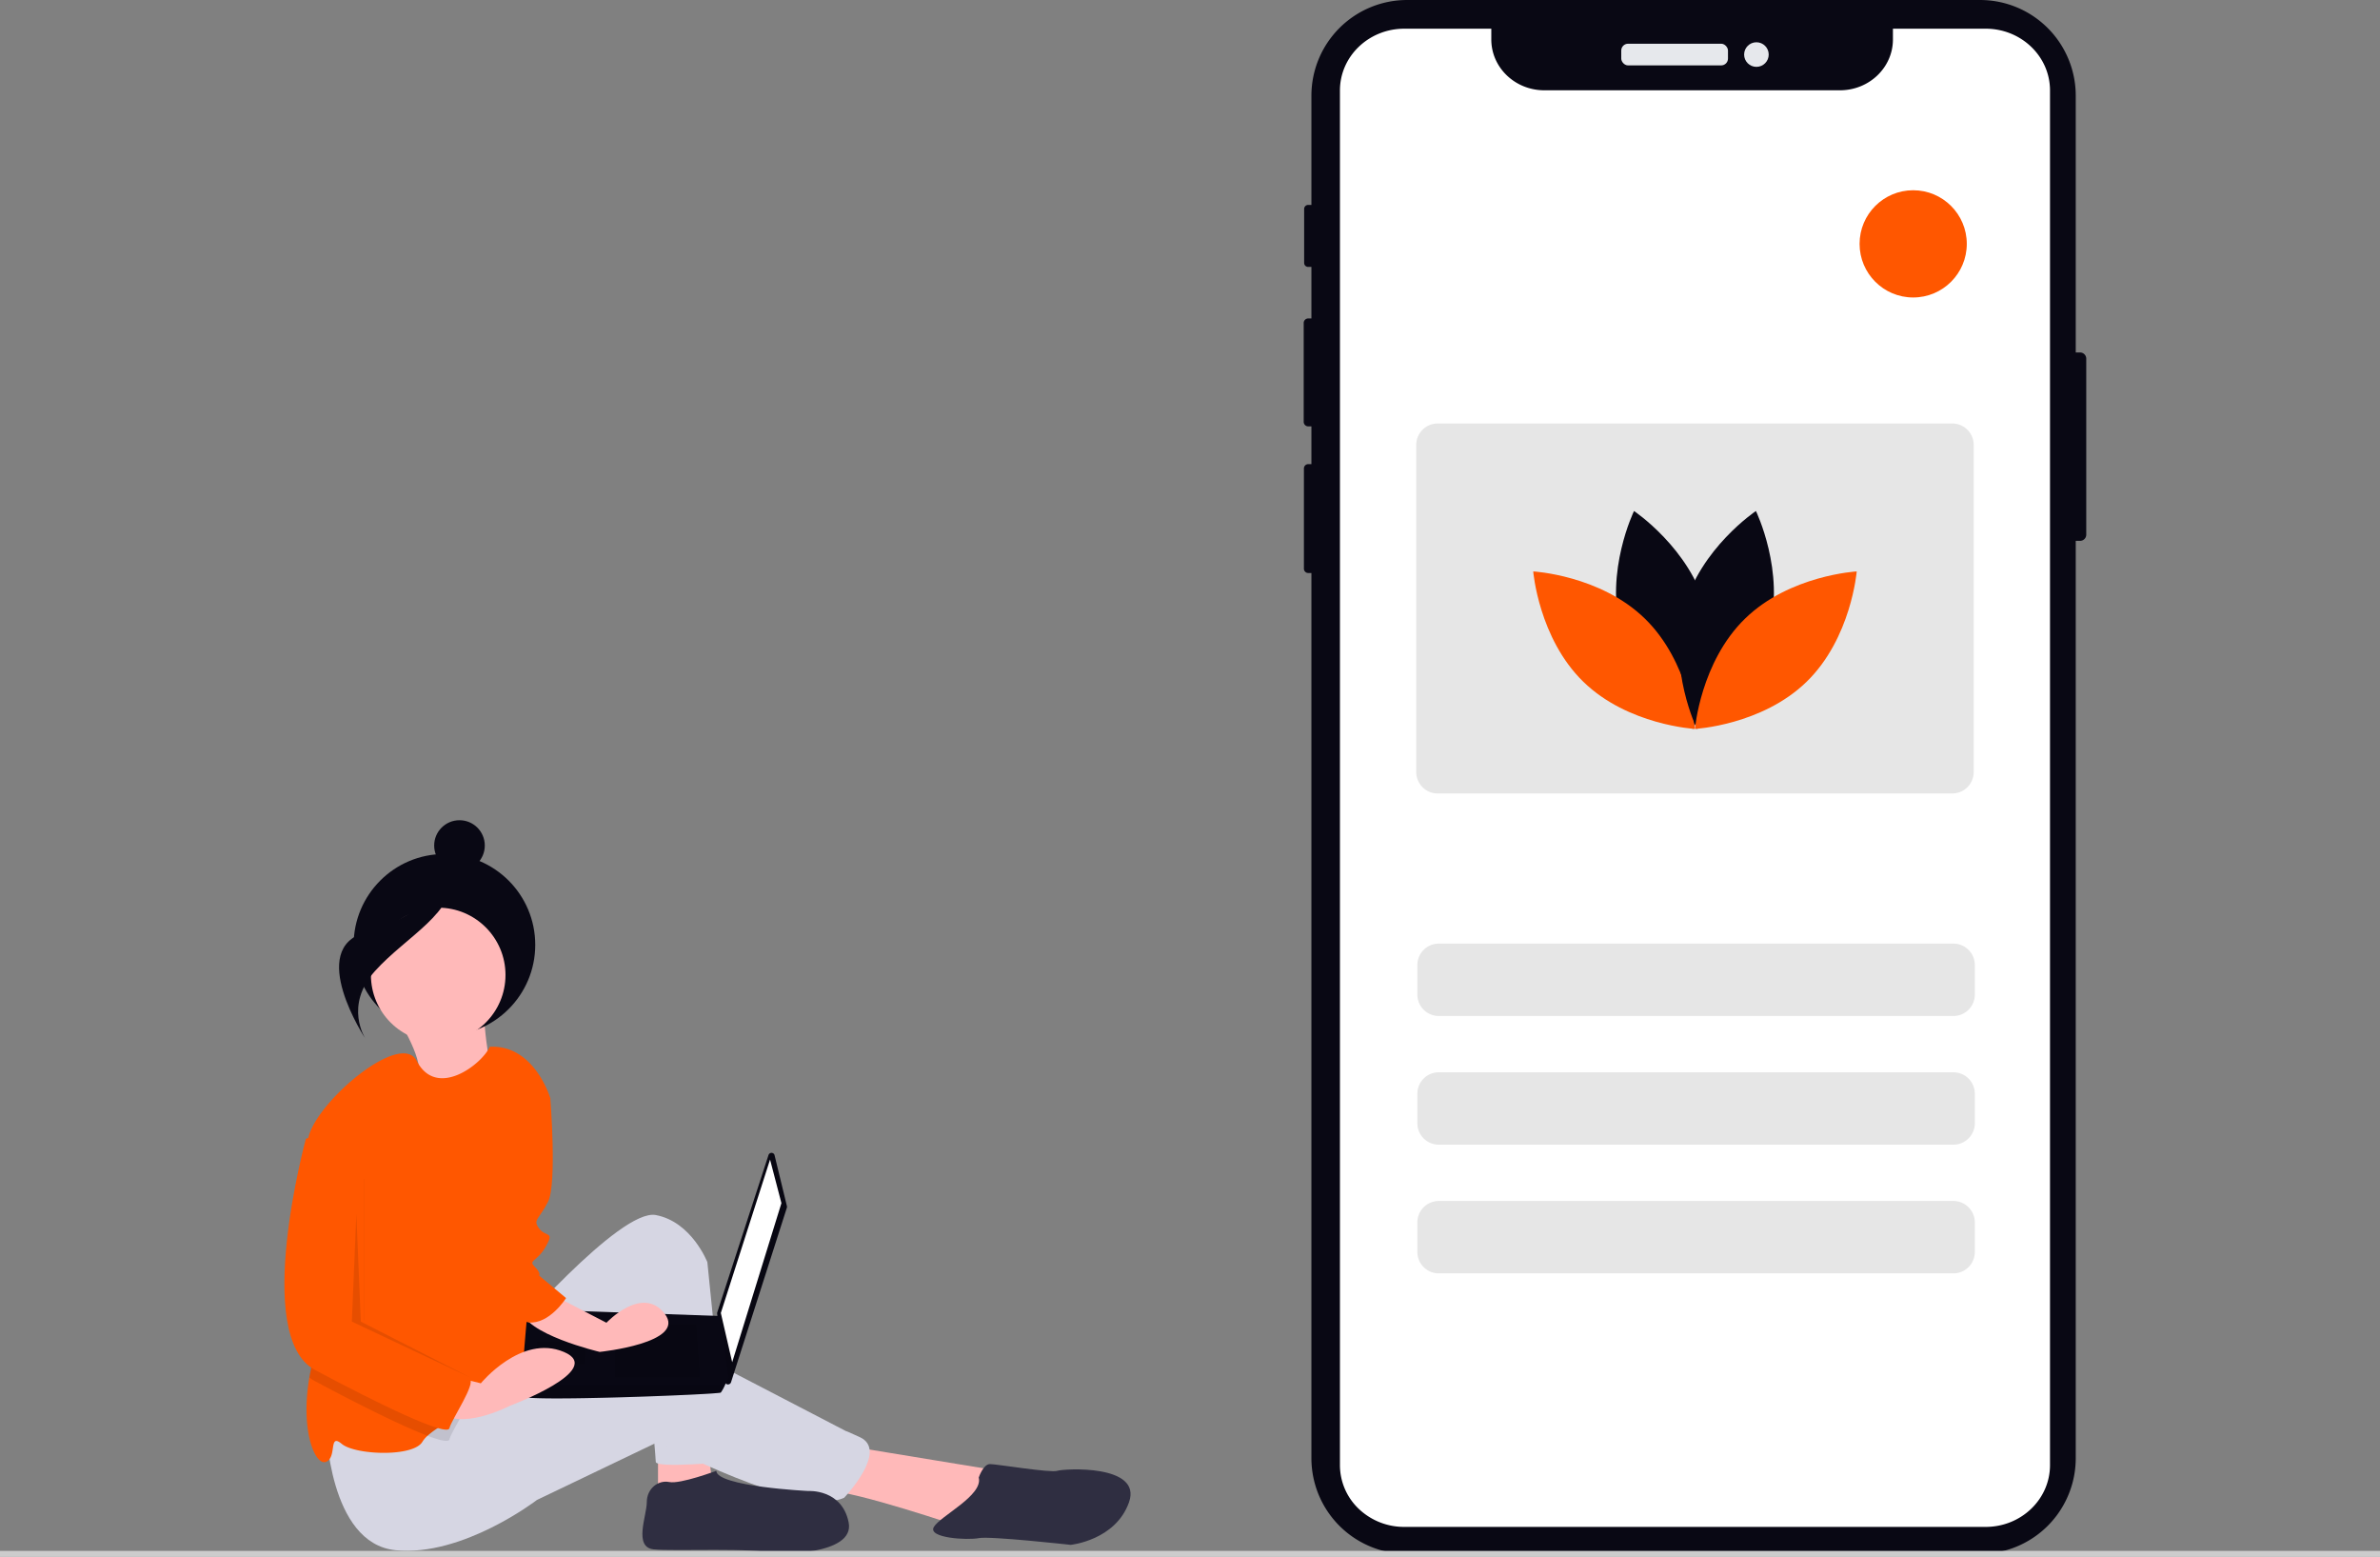<svg xmlns="http://www.w3.org/2000/svg" width="888" height="580.723" viewBox="0 0 888 580.723" xmlns:xlink="http://www.w3.org/1999/xlink" role="img" artist="Katerina Limpitsouni" source="https://undraw.co/">
  <rect x="0" y="0" width="888" height="580.723" fill="#808080" stroke="none"/>
  <g id="Group_8" data-name="Group 8" transform="translate(-516 -249.638)">
    <path id="Path_223-882" data-name="Path 223" d="M304.558,539.723s10.8,17.136,6.946,21.776,28.95,4.756,28.95,4.756-4.928-24.928-3.478-30.665Z" transform="translate(360 90)" fill="#ffb9b9"/>
    <circle id="Ellipse_53" data-name="Ellipse 53" cx="33.88" cy="33.88" r="33.88" transform="translate(647.946 568.174)" fill="#090814"/>
    <path id="Path_224-883" data-name="Path 224" d="M245.51,536.052v20.085l20.084-4.185-1.673-14.226Z" transform="translate(516 249.638)" fill="#ffb9b9"/>
    <path id="Path_225-884" data-name="Path 225" d="M472.642,699.038l56.069,9.205-14.227,20.921s-39.332-13.39-49.374-13.39S472.642,699.038,472.642,699.038Z" transform="translate(360 90)" fill="#ffb9b9"/>
    <path id="Path_226-885" data-name="Path 226" d="M345.441,658.869s41.843-48.537,55.232-46.027,19.248,17.574,19.248,17.574l7.532,74.48s-26.779,2.511-26.779,0-5.021-56.069-5.021-56.069-39.332,87.033-60.253,29.29Z" transform="translate(360 90)" fill="#d6d6e3"/>
    <path id="Path_227-886" data-name="Path 227" d="M277.656,691.506s.837,43.843,25.942,46.353,52.722-18.737,52.722-18.737l45.19-21.649s53.559,28.344,69.459,20.813c0,0,16.737-17.574,5.858-22.595s-.837,0-.837,0l-64.438-33.474s-12.553-3.347-34.311,5.858-51.048,13.39-51.048,13.39Z" transform="translate(360 90)" fill="#d6d6e3"/>
    <circle id="Ellipse_54" data-name="Ellipse 54" cx="25.106" cy="25.106" r="25.106" transform="translate(654.393 588.193)" fill="#ffb9b9"/>
    <path id="Path_228-887" data-name="Path 228" d="M355.483,593.594l-1.674,35.148s.837,46.027-6.695,49.374c-3.808,1.69-11.457,5.088-18.528,8.8-5.306,2.778-10.285,5.724-13.063,8.26a9.369,9.369,0,0,0-1.883,2.184c-3.347,5.858-25.106,5.021-30.127.837s-1.674,5.021-5.858,6.695c-4.05,1.623-9.666-11.649-6.226-31.466.109-.661.234-1.331.368-2.008,3.841-19.206-2.193-65.208-1.264-82.982a31.277,31.277,0,0,1,.427-4.05c2.511-13.39,34.545-40.638,40.537-29.03,7.381,14.327,24.336,1.239,27.248-5.281,16.737-.837,22.6,19.248,22.6,19.248Z" transform="translate(360 90)" fill="#ff5700"/>
    <path id="Path_229-888" data-name="Path 229" d="M423.268,708.243s-13.39,5.021-17.574,4.184-8.369,2.511-8.369,7.532-5.021,16.737,2.511,17.574,38.5-.837,45.19,1.674c0,0,30.127.837,27.616-11.716s-15.063-11.716-15.063-11.716S423.268,714.1,423.268,708.243Z" transform="translate(360 90)" fill="#2f2e41"/>
    <path id="Path_230-889" data-name="Path 230" d="M521.18,710.754s1.674-5.021,4.184-5.021,22.595,3.347,25.106,2.511,31.8-2.511,26.779,11.716-21.758,15.9-21.758,15.9-30.127-3.347-34.311-2.511-19.248,0-16.737-4.184S522.854,717.449,521.18,710.754Z" transform="translate(360 90)" fill="#2f2e41"/>
    <path id="Path_231-890" data-name="Path 231" d="M445,590.551,449.6,609.49a1.183,1.183,0,0,1-.023.639l-20.826,65.082a1.183,1.183,0,0,1-2.3-.227l-2.881-25.353a1.183,1.183,0,0,1,.051-.5l19.116-58.667a1.183,1.183,0,0,1,2.274.088Z" transform="translate(360 90)" fill="#080712"/>
    <path id="Path_232-891" data-name="Path 232" d="M287.316,432.512l4.239,16.249-18.369,59.344-4.239-18.368Z" transform="translate(516 249.638)" fill="#fff"/>
    <path id="Path_233-892" data-name="Path 233" d="M350.768,680.46c.706,2.119,73.473-.706,74.18-1.413a15.338,15.338,0,0,0,1.554-2.826c.664-1.413,1.272-2.826,1.272-2.826l-2.826-22.876-72.06-2.557s-1.8,19.386-2.169,28.259A21.2,21.2,0,0,0,350.768,680.46Z" transform="translate(360 90)" fill="#090814"/>
    <path id="Path_234-893" data-name="Path 234" d="M259.763,493.975l1.413,19.782H229.385V493.975Z" transform="translate(516 249.638)" opacity="0.1"/>
    <path id="Path_235-894" data-name="Path 235" d="M218.788,500.334l.19-.038-.9,8.515H200.419v-8.477Z" transform="translate(516 249.638)" opacity="0.1"/>
    <path id="Path_236-895" data-name="Path 236" d="M350.768,680.46c.706,2.119,73.473-.706,74.18-1.413a15.338,15.338,0,0,0,1.554-2.826H350.718A21.2,21.2,0,0,0,350.768,680.46Z" transform="translate(360 90)" opacity="0.1"/>
    <circle id="Ellipse_55" data-name="Ellipse 55" cx="9.442" cy="9.442" r="9.442" transform="translate(677.997 555.575)" fill="#090814"/>
    <path id="Path_237-896" data-name="Path 237" d="M324.6,485.295s-9.647,16.046-32.078,22.052-.183,39.715-.183,39.715-8.09-12.258,3.579-25.239S326.365,499.967,324.6,485.295Z" transform="translate(360 90)" fill="#090814"/>
    <path id="Path_238-897" data-name="Path 238" d="M328.587,686.92c-2.067,3.908-4.494,7.967-4.9,9.607-.276,1.113-3.339.469-8.159-1.347-9.666-3.657-26.419-12.034-42.052-20.411a13.2,13.2,0,0,1-2.042-1.339c.109-.661.234-1.331.368-2.008,3.841-19.206-2.193-65.208-1.264-82.982l7.122-2.377,14.227,13.39v56.906s36.822,20.084,39.332,21.758C332.495,678.97,330.729,682.861,328.587,686.92Z" transform="translate(360 90)" opacity="0.1"/>
    <path id="Path_239-898" data-name="Path 239" d="M359.667,641.295l22.6,11.716s13.39-14.227,21.758-3.347-24.269,14.227-24.269,14.227-28.453-6.695-29.29-15.9S359.667,641.295,359.667,641.295Z" transform="translate(360 90)" fill="#ffb9b9"/>
    <path id="Path_240-899" data-name="Path 240" d="M322.009,672.259l13.39,3.347s15.063-18.411,30.964-11.716-20.084,20.084-20.084,20.084-19.248,10.042-26.779,1.674S322.009,672.259,322.009,672.259Z" transform="translate(360 90)" fill="#ffb9b9"/>
    <path id="Path_241-900" data-name="Path 241" d="M351.3,561.794c.837.837,10.042,7.532,10.042,7.532s2.511,31.8-.837,38.5-5.858,6.695-3.347,10.042,5.858.837,2.511,6.695-6.695,5.021-4.184,7.532,1.674,3.347,1.674,3.347l10.042,8.369s-6.161,9.813-13.96,9.091-14.493-38.381-14.493-38.381Z" transform="translate(360 90)" fill="#ff5700"/>
    <path id="Path_242-901" data-name="Path 242" d="M277.656,581.878l-7.532,2.511s-20.084,73.643,3.347,86.2,49.374,25.106,50.211,21.758,10.042-16.737,7.532-18.411-39.332-21.758-39.332-21.758V595.268Z" transform="translate(360 90)" fill="#ff5700"/>
    <path id="Path_243-902" data-name="Path 243" d="M132.953,452.785l-1.673,40.169,44.353,20.922-41.006-20.922Z" transform="translate(516 249.638)" opacity="0.1"/>
    <path id="Path_244-903" data-name="Path 244" d="M934.4,293.4v65.68a2.3,2.3,0,0,1-2.29,2.29h-1.63v342.15a35.7,35.7,0,0,1-35.7,35.7H680.99a35.693,35.693,0,0,1-35.69-35.7V373.368h-1.18a1.618,1.618,0,0,1-1.62-1.61v-37.38a1.62,1.62,0,0,1,1.62-1.62h1.18v-14.08h-1.19a1.7,1.7,0,0,1-1.69-1.7v-36.87a1.694,1.694,0,0,1,1.69-1.69h1.19V259.2h-1.21a1.5,1.5,0,0,1-1.5-1.5v-20.12a1.506,1.506,0,0,1,1.5-1.51h1.21v-40.74a35.691,35.691,0,0,1,35.689-35.69H894.78a35.7,35.7,0,0,1,35.7,35.69v95.78h1.63a2.3,2.3,0,0,1,2.29,2.29Z" transform="translate(360 90)" fill="#090814"/>
    <rect id="Rectangle_111" data-name="Rectangle 111" width="39.823" height="8.086" rx="2.542" transform="translate(1120.903 265.945)" fill="#e6e8ec"/>
    <circle id="Ellipse_56" data-name="Ellipse 56" cx="4.587" cy="4.587" r="4.587" transform="translate(1166.748 265.402)" fill="#e6e8ec"/>
    <path id="Path_245-904" data-name="Path 245" d="M928.364,202.777V715.53c-.006,12.72-10.753,23.029-24.007,23.029H687.442a24.488,24.488,0,0,1-16.984-6.733,22.538,22.538,0,0,1-7.023-16.3V202.777c0-12.725,10.749-23.04,24.008-23.039h32.465v4c0,10.477,8.85,18.97,19.768,18.97H849.993c10.917,0,19.768-8.493,19.768-18.971v-4h34.6c13.261,0,24.012,10.313,24.007,23.039Z" transform="translate(352.51 80.605)" fill="#fff"/>
    <path id="Path_250-905" data-name="Path 250" d="M8,0H200a8,8,0,0,1,8,8V19a8,8,0,0,1-8,8H8a8,8,0,0,1-8-8V8A8,8,0,0,1,8,0Z" transform="translate(1044.827 601.597)" fill="#e6e6e6"/>
    <path id="Path_251-906" data-name="Path 251" d="M8,0H200a8,8,0,0,1,8,8V19a8,8,0,0,1-8,8H8a8,8,0,0,1-8-8V8A8,8,0,0,1,8,0Z" transform="translate(1044.827 649.597)" fill="#e6e6e6"/>
    <path id="Path_252-907" data-name="Path 252" d="M8,0H200a8,8,0,0,1,8,8V19a8,8,0,0,1-8,8H8a8,8,0,0,1-8-8V8A8,8,0,0,1,8,0Z" transform="translate(1044.827 697.597)" fill="#e6e6e6"/>
    <circle id="Ellipse_57" data-name="Ellipse 57" cx="20" cy="20" r="20" transform="translate(1209.827 320.597)" fill="#ff5700"/>
    <path id="Path_253-908" data-name="Path 253" d="M8,0H200a8,8,0,0,1,8,8V130a8,8,0,0,1-8,8H8a8,8,0,0,1-8-8V8A8,8,0,0,1,8,0Z" transform="translate(1044.41 407.597)" fill="#e6e6e6"/>
    <path id="Path_246-909" data-name="Path 246" d="M767.235,395.188c6.073,22.45,26.875,36.354,26.875,36.354s10.955-22.495,4.882-44.945-26.875-36.354-26.875-36.354S761.162,372.738,767.235,395.188Z" transform="translate(353.55 90)" fill="#090814"/>
    <path id="Path_247-910" data-name="Path 247" d="M776.159,390.363c16.665,16.223,18.7,41.16,18.7,41.16s-24.984-1.364-41.648-17.587-18.7-41.16-18.7-41.16S759.495,374.141,776.159,390.363Z" transform="translate(353.55 90)" fill="#ff5700"/>
    <path id="Path_248-911" data-name="Path 248" d="M822.484,395.188c-6.073,22.45-26.875,36.354-26.875,36.354s-10.955-22.495-4.882-44.945S817.6,350.243,817.6,350.243,828.557,372.738,822.484,395.188Z" transform="translate(353.55 90)" fill="#090814"/>
    <path id="Path_249-912" data-name="Path 249" d="M813.56,390.363c-16.665,16.223-18.7,41.16-18.7,41.16s24.984-1.364,41.648-17.587,18.7-41.16,18.7-41.16S830.225,374.141,813.56,390.363Z" transform="translate(353.55 90)" fill="#ff5700"/>
    <rect id="Rectangle_116" data-name="Rectangle 116" width="888" height="2.241" transform="translate(516 828.121)" fill="#ccc"/>
  </g>
</svg>